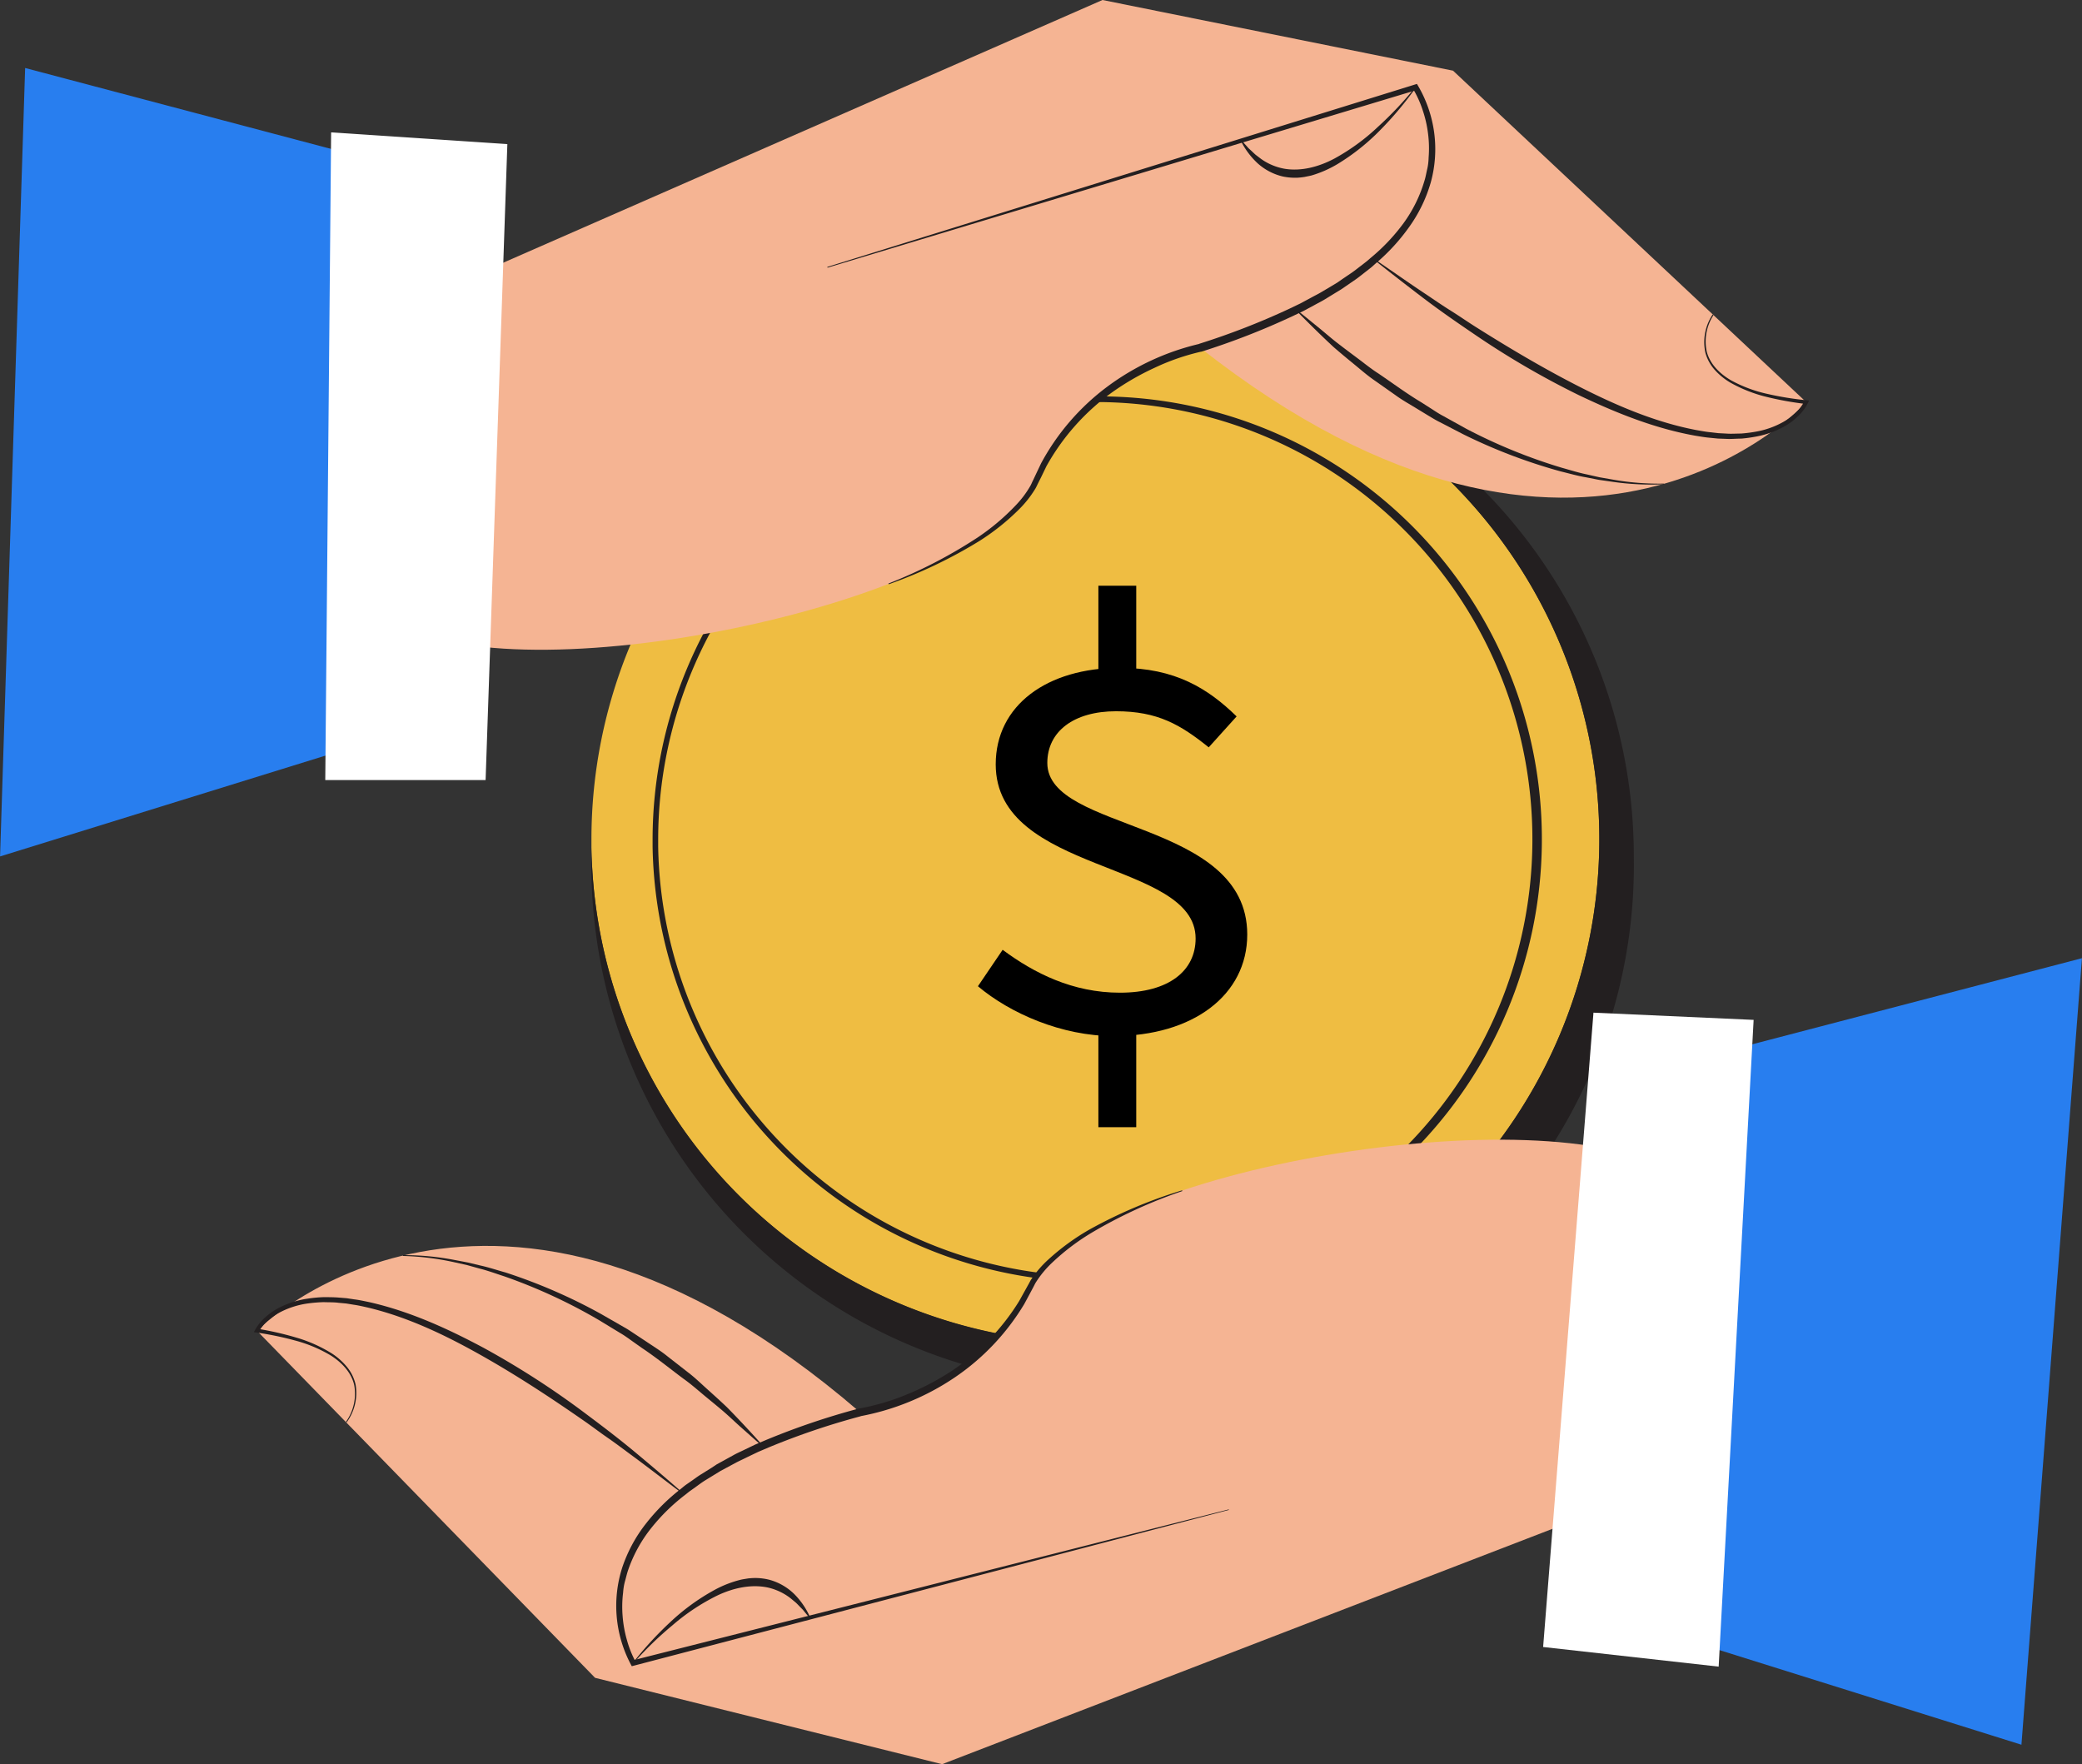 <?xml version="1.0" encoding="UTF-8"?>
<!DOCTYPE svg PUBLIC '-//W3C//DTD SVG 1.0//EN'
          'http://www.w3.org/TR/2001/REC-SVG-20010904/DTD/svg10.dtd'>
<svg data-name="Layer 1" height="506.0" preserveAspectRatio="xMidYMid meet" version="1.0" viewBox="61.4 107.0 597.2 506.0" width="597.2" xmlns="http://www.w3.org/2000/svg" xmlns:xlink="http://www.w3.org/1999/xlink" zoomAndPan="magnify"
><rect x="61.4" y="107.0" width="597.2" height="506.0" fill="#333333" stroke="none"/><g id="change1_1"
  ><path d="M520.15,347.69a144.56,144.56,0,0,1-289.1,2.43c0-.81,0-1.62,0-2.43A144.56,144.56,0,0,1,375.59,203.13c.81,0,1.62,0,2.43,0A144.55,144.55,0,0,1,520.15,347.69Z" fill="#efbd42"
  /></g
  ><g id="change2_1"
  ><path d="M375.59,474.71a127,127,0,0,1-127-124.88v-.43c0-.48,0-1,0-1.47v-.24a127.16,127.16,0,0,1,127-127h.52c.4,0,.81,0,1.21,0h.42a127,127,0,0,1-2.15,254Zm0-252.41a125.54,125.54,0,0,0-125.4,125.39v.25c0,.47,0,.94,0,1.41v.44A125.39,125.39,0,1,0,377.71,222.33h-.44c-.4,0-.78,0-1.16,0Z" fill="#231f20"
  /></g
  ><g id="change2_2"
  ><path d="M530.05,352.64a149.52,149.52,0,1,1-299,0c0-.84,0-1.68,0-2.52a144.56,144.56,0,1,0,147-147c.83,0,1.67,0,2.51,0A149.51,149.51,0,0,1,530.05,352.64Z" fill="#231f20"
  /></g
  ><g id="change3_1"
  ><path d="M349,379.42c9,6.69,20.08,12.3,33.64,12.3,14.11,0,21.71-6.33,21.71-15.56,0-22.43-57.34-18.45-57.34-49.93,0-17,14.83-27.68,35.63-27.68,15.92,0,25.33,6,33.47,13.93l-8,8.87C400,314.84,393.47,311,381.53,311c-12.12,0-19.72,5.79-19.72,14.83,0,19.9,57.35,16.1,57.35,49.2,0,17.37-15.56,29.13-38.35,29.13-14.84,0-29.67-6.51-38.9-14.29ZM376.46,275h10.86v29.12H376.46ZM387.32,399v31.3H376.46V399Z"
  /></g
  ><g id="change4_1"
  ><path d="M182,192.76,377.64,107l100.55,20.27,101.34,95.1s-63.92,70.93-173.83-15.59c0,0-31.18,4.68-47.55,39s-144.21,60.8-181.62,40.53S182,192.76,182,192.76Z" fill="#f5b493"
  /></g
  ><g id="change2_3"
  ><path d="M298.7,183.56l168.51-52.3.62-.19.31.52a35.89,35.89,0,0,1,3.67,27.7,41.52,41.52,0,0,1-6.21,12.82A56.67,56.67,0,0,1,456,182.56c-.44.39-.87.8-1.33,1.18l-1.39,1.09c-.94.72-1.85,1.47-2.8,2.16l-2.91,2-1.46,1-1.51.92-3,1.84c-1,.62-2.06,1.14-3.09,1.71l-3.1,1.67-3.18,1.52A211.57,211.57,0,0,1,406,207.87h0l-.1,0a65.13,65.13,0,0,0-13.34,4.63,74.85,74.85,0,0,0-12.29,7.12,65.14,65.14,0,0,0-18.72,21.11L360,243.94l-.8,1.59c-.26.5-.54,1.18-.86,1.69a30.63,30.63,0,0,1-4.58,5.81,66.06,66.06,0,0,1-11.36,9.09,136.06,136.06,0,0,1-26.09,12.46l-.08-.21a138.74,138.74,0,0,0,25.55-13.18A64.68,64.68,0,0,0,352.69,252a28.66,28.66,0,0,0,4.23-5.59c.31-.52.46-1,.75-1.54l.78-1.66,1.57-3.31a67.09,67.09,0,0,1,19-22,71.75,71.75,0,0,1,26.45-12.28l-.13,0a210.61,210.61,0,0,0,25.9-10.07l3.13-1.5,3.05-1.64c1-.56,2.06-1.06,3.05-1.66l3-1.78,1.48-.89,1.44-1,2.86-1.94c.93-.66,1.83-1.39,2.75-2.08l1.36-1.06c.45-.35.87-.75,1.31-1.12A55.44,55.44,0,0,0,464,171a39.85,39.85,0,0,0,6-12.18c.34-1.08.52-2.21.78-3.31s.38-2.25.41-3.38a32.88,32.88,0,0,0-.17-6.8,33.71,33.71,0,0,0-1.51-6.65,30.12,30.12,0,0,0-2.78-6.16l.92.33L298.77,183.77Z" fill="#231f20"
  /></g
  ><g id="change2_4"
  ><path d="M538.67,245.89a76.76,76.76,0,0,1-14.92-.73l-3.71-.53-3.67-.72c-2.47-.41-4.86-1.11-7.29-1.7a156.66,156.66,0,0,1-28-10.67l-6.66-3.45c-1.13-.55-2.19-1.21-3.26-1.85L468,224.32c-2.13-1.32-4.34-2.52-6.35-4L455.51,216c-2.06-1.43-3.93-3.09-5.87-4.67s-3.86-3.18-5.74-4.81c-3.66-3.4-7.21-6.91-10.7-10.46l.15-.16c2,1.53,3.88,3.12,5.82,4.68s3.79,3.21,5.75,4.73,3.95,3,5.93,4.48,3.9,3.05,6,4.38c4.09,2.78,8.06,5.73,12.31,8.27l3.13,2c1,.66,2.07,1.35,3.17,1.92l6.49,3.6a154.78,154.78,0,0,0,27.44,11.2c2.39.66,4.75,1.42,7.18,1.91l3.63.82,3.66.64a76.52,76.52,0,0,0,14.8,1.18Z" fill="#231f20"
  /></g
  ><g id="change2_5"
  ><path d="M552.9,197.37A13.9,13.9,0,0,0,551,208c1,3.6,3.87,6.33,7.05,8.15a39.24,39.24,0,0,0,10.44,3.86,87.54,87.54,0,0,0,11.06,1.78l.77.08-.32.69a13.51,13.51,0,0,1-2.73,3.69,18.12,18.12,0,0,1-3.57,2.78,26.16,26.16,0,0,1-8.39,3.15,41.4,41.4,0,0,1-4.43.62c-1.49,0-3,.17-4.46.07l-2.23-.08-2.21-.22c-1.49-.12-2.94-.38-4.4-.62-11.68-2.1-22.72-6.56-33.32-11.62a242.51,242.51,0,0,1-30.43-17.78c-4.86-3.3-9.68-6.64-14.35-10.2s-9.3-7.15-13.88-10.8l.13-.18c4.86,3.28,9.63,6.68,14.51,9.91,2.43,1.63,4.83,3.29,7.31,4.84s4.88,3.23,7.35,4.78c9.89,6.23,19.94,12.18,30.35,17.43s21.22,9.81,32.61,12c1.43.25,2.85.53,4.29.66l2.15.25,2.16.11c1.45.12,2.88,0,4.32,0a40.5,40.5,0,0,0,4.27-.54,24.62,24.62,0,0,0,8-2.87,16.55,16.55,0,0,0,3.39-2.55,12.76,12.76,0,0,0,2.53-3.29l.45.77a91.89,91.89,0,0,1-11.16-2,40.81,40.81,0,0,1-10.56-4.15,19,19,0,0,1-4.42-3.61,12.21,12.21,0,0,1-2.72-5,14.25,14.25,0,0,1,2.1-10.91Z" fill="#231f20"
  /></g
  ><g id="change2_6"
  ><path d="M467.54,132.11a98.37,98.37,0,0,1-10.1,12.06,62.16,62.16,0,0,1-12.38,9.88,32,32,0,0,1-7.41,3.26c-.66.17-1.34.28-2,.43a20.16,20.16,0,0,1-2.07.23,17.2,17.2,0,0,1-4.17-.34,16.36,16.36,0,0,1-7.29-3.81,22.28,22.28,0,0,1-4.78-6.4l.19-.13c.45.48.89,1,1.32,1.45l.64.73c.23.23.48.44.71.66.48.43.92.89,1.41,1.3l1.5,1.14a16.59,16.59,0,0,0,6.74,2.83c4.77.8,9.85-.54,14.35-2.94a60.29,60.29,0,0,0,12.48-9.11A99.26,99.26,0,0,0,467.36,132Z" fill="#231f20"
  /></g
  ><g id="change5_1"
  ><path d="M167.17 152.57L68.61 126.5 61.42 352.64 159.31 322.31 167.17 152.57z" fill="#287eef"
  /></g
  ><g id="change6_1"
  ><path d="M156.38 144.97L206.93 148.33 200.69 330.73 154.7 330.73 156.38 144.97z" fill="#fff"
  /></g
  ><g id="change4_2"
  ><path d="M531,536.13,331.64,613l-99.55-24.77-97-99.56s67-68,173,23.39c0,0,31.36-3.27,49.25-36.8S504.14,421,540.61,442.93,531,536.13,531,536.13Z" fill="#f5b493"
  /></g
  ><g id="change2_7"
  ><path d="M413.93,540.07,243.24,584.74l-.62.16-.29-.54a35.87,35.87,0,0,1-2.42-27.84A41.86,41.86,0,0,1,246.68,544a57.07,57.07,0,0,1,10.06-10c.46-.37.9-.76,1.38-1.11l1.44-1c1-.68,1.91-1.39,2.9-2l3-1.87L267,527l1.55-.85,3.09-1.7c1-.58,2.11-1.05,3.16-1.57l3.18-1.53,3.25-1.38a211,211,0,0,1,26.62-9h0l.1,0a65.85,65.85,0,0,0,13.54-4,76,76,0,0,0,12.59-6.56,65.29,65.29,0,0,0,19.66-20.25l1.73-3.11.86-1.55c.29-.48.59-1.16.94-1.65a30.21,30.21,0,0,1,4.83-5.59,66.06,66.06,0,0,1,11.76-8.58,136.18,136.18,0,0,1,26.62-11.27l.07.21a138.2,138.2,0,0,0-26.11,12,65.26,65.26,0,0,0-11.35,8.64,29.3,29.3,0,0,0-4.47,5.4c-.34.51-.51.94-.82,1.51l-.86,1.62L355.21,481a67.14,67.14,0,0,1-20,21.11,71.8,71.8,0,0,1-27,11.08l.14,0a210.61,210.61,0,0,0-26.33,8.9l-3.19,1.36-3.13,1.5c-1,.51-2.1,1-3.11,1.52l-3.05,1.64-1.52.82-1.48.91-2.94,1.8c-1,.63-1.89,1.31-2.84,2l-1.42,1c-.46.33-.9.71-1.35,1.06a55.62,55.62,0,0,0-9.8,9.59,40.2,40.2,0,0,0-6.57,11.9c-.38,1.06-.62,2.18-.93,3.27s-.48,2.22-.56,3.36a32.89,32.89,0,0,0-.13,6.8,34,34,0,0,0,1.21,6.71,29.92,29.92,0,0,0,2.5,6.28l-.91-.37,171-43.3Z" fill="#231f20"
  /></g
  ><g id="change2_8"
  ><path d="M177,467a75.67,75.67,0,0,1,14.87,1.4l3.68.7,3.64.87c2.44.53,4.81,1.34,7.21,2a156.45,156.45,0,0,1,27.45,11.93l6.51,3.74c1.1.6,2.12,1.31,3.17,2l3.13,2.07c2.07,1.41,4.22,2.7,6.16,4.28l5.92,4.62c2,1.52,3.78,3.26,5.64,4.93s3.71,3.34,5.52,5.06c3.51,3.56,6.9,7.23,10.23,10.93l-.17.15c-1.9-1.62-3.73-3.29-5.6-4.93s-3.64-3.38-5.53-5-3.82-3.16-5.72-4.75-3.76-3.22-5.79-4.64c-4-3-7.8-6.09-11.92-8.82l-3-2.13c-1-.71-2-1.44-3.08-2.06L233,485.51a155.05,155.05,0,0,0-26.91-12.42c-2.36-.76-4.69-1.63-7.09-2.23l-3.59-1-3.63-.81A77,77,0,0,0,177,467.23Z" fill="#231f20"
  /></g
  ><g id="change2_9"
  ><path d="M160.61,514.84A13.89,13.89,0,0,0,163,504.26c-.83-3.64-3.58-6.49-6.68-8.46A39.64,39.64,0,0,0,146,491.47a90.68,90.68,0,0,0-11-2.27l-.78-.11.36-.67a13.49,13.49,0,0,1,2.89-3.57,17.87,17.87,0,0,1,3.69-2.61,25.83,25.83,0,0,1,8.52-2.77,39.34,39.34,0,0,1,4.46-.42c1.48,0,3,0,4.46.12l2.22.18,2.2.33c1.48.18,2.92.51,4.37.81,11.57,2.63,22.4,7.57,32.76,13.11a241.93,241.93,0,0,1,29.6,19.13c4.7,3.51,9.37,7.07,13.88,10.83s9,7.56,13.38,11.41l-.15.18c-4.7-3.49-9.31-7.1-14-10.55-2.36-1.73-4.68-3.51-7.09-5.17s-4.72-3.44-7.13-5.1c-9.59-6.67-19.37-13.07-29.53-18.78s-20.75-10.76-32-13.47c-1.41-.32-2.82-.66-4.25-.86l-2.14-.35-2.16-.2c-1.43-.19-2.87-.13-4.31-.19a41.1,41.1,0,0,0-4.29.34,24.57,24.57,0,0,0-8.13,2.51,17.19,17.19,0,0,0-3.5,2.39,13.06,13.06,0,0,0-2.67,3.17l-.42-.78a89.32,89.32,0,0,1,11.06,2.51,40.78,40.78,0,0,1,10.36,4.62,19,19,0,0,1,4.25,3.81,12.21,12.21,0,0,1,2.5,5.12,14.23,14.23,0,0,1-2.6,10.81Z" fill="#231f20"
  /></g
  ><g id="change2_10"
  ><path d="M243,583.87a98.77,98.77,0,0,1,10.63-11.59A61.55,61.55,0,0,1,266.4,563a31.29,31.29,0,0,1,7.54-2.92c.67-.15,1.36-.23,2-.35a20.37,20.37,0,0,1,2.08-.13,16.69,16.69,0,0,1,4.15.53,16.28,16.28,0,0,1,7.11,4.13,22.06,22.06,0,0,1,4.49,6.61l-.19.11q-.64-.75-1.26-1.5l-.61-.76-.68-.69c-.45-.45-.88-.93-1.34-1.36l-1.46-1.21a16.63,16.63,0,0,0-6.59-3.13c-4.74-1-9.88.1-14.48,2.29a60.22,60.22,0,0,0-12.87,8.54A98.34,98.34,0,0,0,243.13,584Z" fill="#231f20"
  /></g
  ><g id="change5_2"
  ><path d="M543.94 576.94L641.23 607.42 658.58 381.83 559.43 407.72 543.94 576.94z" fill="#287eef"
  /></g
  ><g id="change6_2"
  ><path d="M554.38 585.02L504.03 579.39 518.47 397.45 564.41 399.52 554.38 585.02z" fill="#fff"
  /></g
></svg
>
